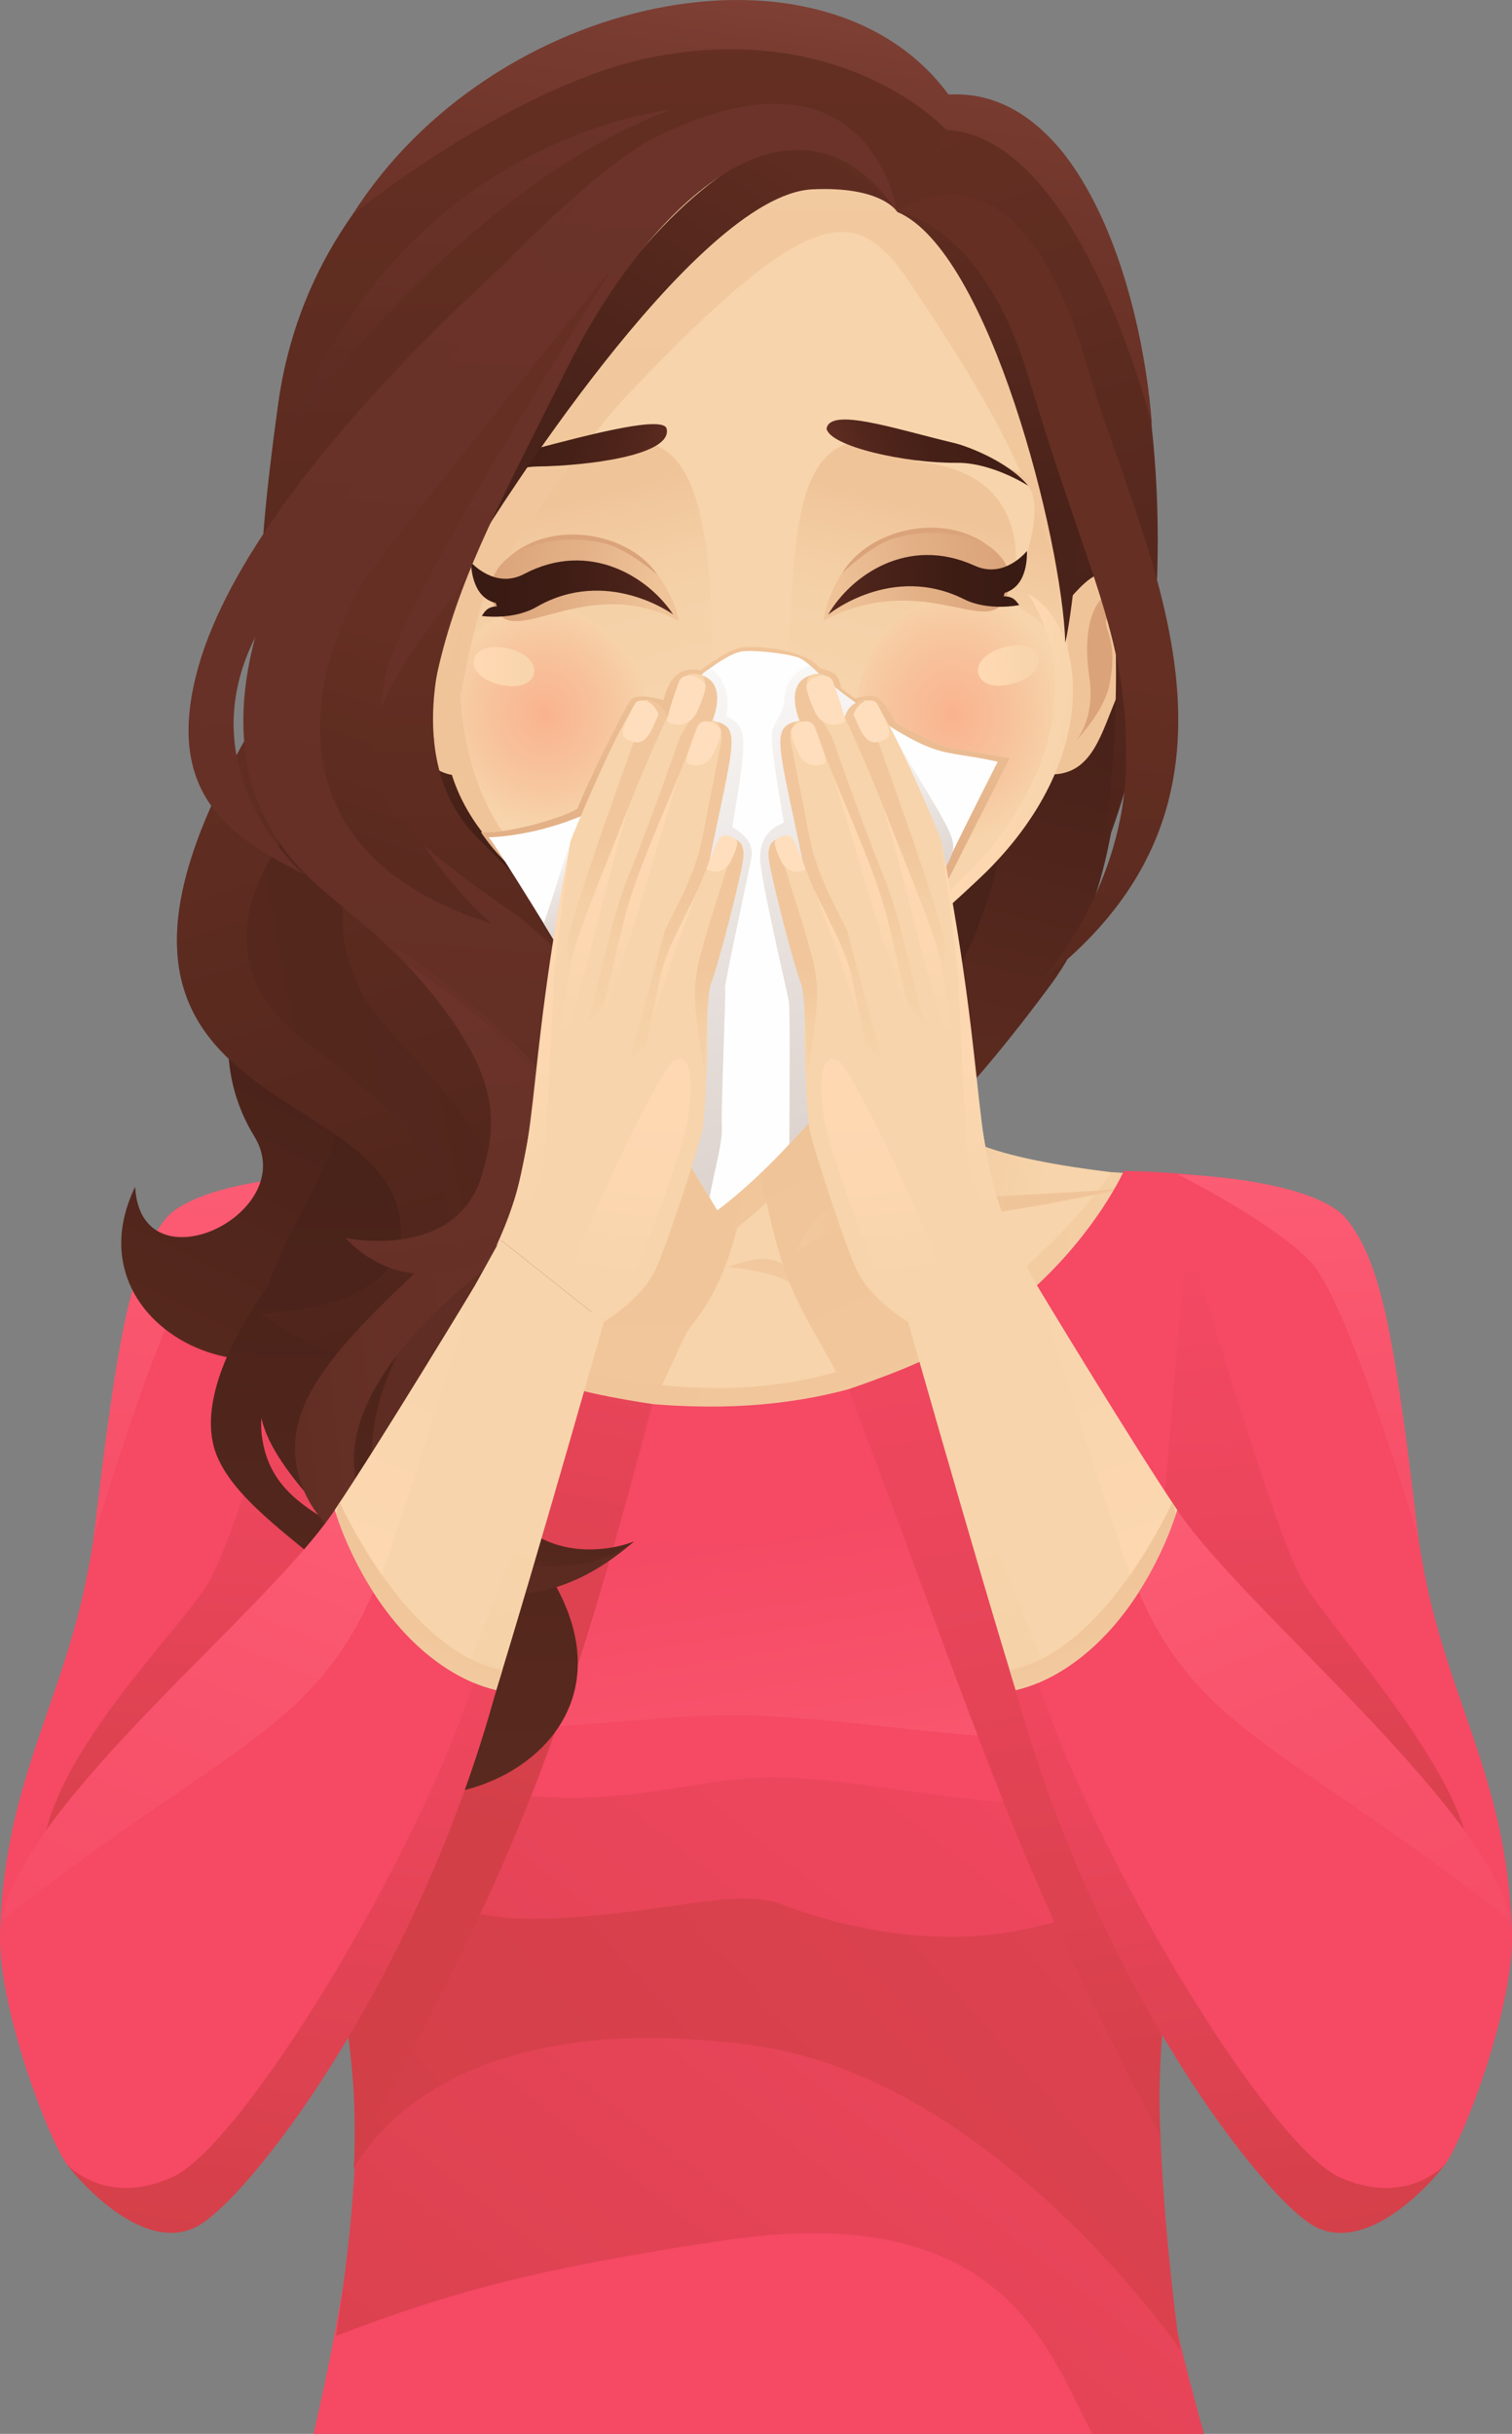 <?xml version="1.0" encoding="UTF-8"?><svg id="Stress_woman" xmlns="http://www.w3.org/2000/svg" xmlns:xlink="http://www.w3.org/1999/xlink" viewBox="0 0 475.68 765.62"><rect x="0" y="0" width="475.68" height="765.62" fill="#808080" stroke="none"/><defs><style>.cls-1{fill:url(#linear-gradient-75);}.cls-2{fill:url(#_Áåçûìÿííûé_ãðàäèåíò_17-2);}.cls-3{fill:url(#linear-gradient-2);}.cls-4{fill:url(#linear-gradient-51);}.cls-5{fill:#ff9aa2;}.cls-6{fill:url(#_Áåçûìÿííûé_ãðàäèåíò_36-4);}.cls-7{fill:#f0c499;}.cls-8{fill:url(#linear-gradient-17);}.cls-9{fill:url(#linear-gradient-80);}.cls-10{fill:#ffdebd;}.cls-11{fill:url(#linear-gradient-43);}.cls-12{fill:url(#_Áåçûìÿííûé_ãðàäèåíò_18);}.cls-13{fill:url(#linear-gradient-15);}.cls-14{fill:url(#linear-gradient-58);}.cls-15{fill:url(#_Áåçûìÿííûé_ãðàäèåíò_38-2);}.cls-16{fill:url(#linear-gradient-69);}.cls-17{fill:url(#linear-gradient-81);}.cls-18{fill:url(#linear-gradient-18);}.cls-19{fill:url(#linear-gradient-56);}.cls-20{fill:url(#linear-gradient-40);}.cls-21{fill:url(#linear-gradient-52);}.cls-22{fill:url(#linear-gradient-28);}.cls-23{fill:url(#linear-gradient-14);}.cls-24{fill:url(#linear-gradient-36);}.cls-25{fill:url(#linear-gradient-78);}.cls-26{fill:url(#linear-gradient-20);}.cls-27{fill:url(#linear-gradient-6);}.cls-28{fill:url(#linear-gradient-53);}.cls-29{fill:url(#_Áåçûìÿííûé_ãðàäèåíò_19);}.cls-30{fill:#961b27;}.cls-31{fill:url(#linear-gradient-60);}.cls-32{fill:url(#_Áåçûìÿííûé_ãðàäèåíò_18-2);}.cls-33{fill:url(#_Áåçûìÿííûé_ãðàäèåíò_18-4);}.cls-34{fill:url(#linear-gradient-35);}.cls-35{fill:url(#linear-gradient-48);}.cls-36{fill:url(#linear-gradient-32);}.cls-37{fill:#f54964;}.cls-38{fill:url(#linear-gradient-11);}.cls-39{fill:url(#linear-gradient-50);}.cls-40{fill:url(#linear-gradient-63);}.cls-41{fill:url(#linear-gradient-67);}.cls-42{fill:url(#linear-gradient-39);}.cls-43{fill:url(#linear-gradient-10);}.cls-44{fill:url(#linear-gradient-59);}.cls-45{fill:url(#radial-gradient);}.cls-46{fill:url(#linear-gradient-49);}.cls-47{fill:url(#linear-gradient-37);}.cls-48{fill:url(#linear-gradient-82);}.cls-49{fill:url(#linear-gradient-16);}.cls-50{fill:url(#_Áåçûìÿííûé_ãðàäèåíò_85);}.cls-51{fill:url(#linear-gradient-31);}.cls-52{fill:url(#linear-gradient-61);}.cls-53{fill:url(#linear-gradient-68);}.cls-54{fill:url(#linear-gradient-62);}.cls-55{fill:url(#linear-gradient-41);}.cls-56{fill:url(#linear-gradient-76);}.cls-57{fill:url(#linear-gradient-21);}.cls-58{fill:url(#linear-gradient-72);}.cls-59{fill:url(#_Áåçûìÿííûé_ãðàäèåíò_38);}.cls-60{fill:#dba379;}.cls-61{fill:url(#linear-gradient-25);}.cls-62{fill:url(#linear-gradient-5);}.cls-63{fill:url(#linear-gradient-64);}.cls-64{fill:#f86d78;}.cls-65{fill:url(#linear-gradient-83);}.cls-66{fill:url(#linear-gradient-54);}.cls-67{fill:url(#linear-gradient-45);}.cls-68{fill:url(#linear-gradient-55);}.cls-69{fill:url(#linear-gradient-34);}.cls-70{fill:url(#_Áåçûìÿííûé_ãðàäèåíò_36-3);}.cls-71{fill:url(#linear-gradient-65);}.cls-72{fill:url(#linear-gradient-70);}.cls-73{fill:url(#linear-gradient-79);}.cls-74{fill:url(#linear-gradient-7);}.cls-75{fill:url(#linear-gradient-66);}.cls-76{fill:url(#linear-gradient-24);}.cls-77{fill:url(#linear-gradient-73);}.cls-78{fill:url(#linear-gradient-9);}.cls-79{fill:url(#linear-gradient-22);}.cls-80{fill:url(#_Áåçûìÿííûé_ãðàäèåíò_36);}.cls-81{fill:url(#linear-gradient-74);}.cls-82{fill:url(#linear-gradient-42);}.cls-83{fill:url(#linear-gradient-3);}.cls-84{fill:url(#linear-gradient);}.cls-85{fill:url(#_Áåçûìÿííûé_ãðàäèåíò_36-2);}.cls-86{fill:url(#linear-gradient-27);}.cls-87{fill:url(#_Áåçûìÿííûé_ãðàäèåíò_18-3);}.cls-88{fill:url(#linear-gradient-33);}.cls-89{fill:url(#linear-gradient-38);}.cls-90{fill:url(#_Áåçûìÿííûé_ãðàäèåíò_101);}.cls-91{fill:url(#linear-gradient-29);}.cls-92{fill:url(#linear-gradient-30);}.cls-93{fill:url(#_Áåçûìÿííûé_ãðàäèåíò_17);}.cls-94{fill:url(#linear-gradient-23);}.cls-95{fill:url(#linear-gradient-19);}.cls-96{fill:url(#linear-gradient-71);}.cls-97{fill:url(#linear-gradient-4);}.cls-98{fill:url(#linear-gradient-77);}.cls-99{fill:url(#linear-gradient-8);}.cls-100{fill:url(#_Áåçûìÿííûé_ãðàäèåíò_87);}.cls-101{fill:url(#linear-gradient-44);}.cls-102{fill:#f7d4ab;}.cls-103{fill:url(#linear-gradient-57);}.cls-104{fill:url(#linear-gradient-47);}.cls-105{fill:url(#linear-gradient-46);}.cls-106{fill:#fefefe;}.cls-107{fill:url(#linear-gradient-12);}.cls-108{fill:url(#linear-gradient-13);}.cls-109{fill:url(#linear-gradient-26);}</style><linearGradient id="linear-gradient" x1="640.23" y1="-99.91" x2="700.95" y2="-296.88" gradientTransform="translate(-360.25 332.56) rotate(.68)" gradientUnits="userSpaceOnUse"><stop offset="0" stop-color="#492219"/><stop offset=".4" stop-color="#4c231a"/><stop offset=".73" stop-color="#56281d"/><stop offset="1" stop-color="#652f23"/></linearGradient><linearGradient id="linear-gradient-2" x1="694.01" y1="-159.21" x2="646.27" y2="51.78" gradientTransform="translate(-360.25 332.56) rotate(.68)" gradientUnits="userSpaceOnUse"><stop offset=".23" stop-color="#492219"/><stop offset="1" stop-color="#652f23"/></linearGradient><linearGradient id="linear-gradient-3" x1="562.04" y1="-318.87" x2="568.38" y2="-61.55" gradientTransform="translate(-360.25 332.56) rotate(.68)" gradientUnits="userSpaceOnUse"><stop offset="0" stop-color="#6b3329"/><stop offset=".3" stop-color="#663026"/><stop offset=".64" stop-color="#592a20"/><stop offset=".98" stop-color="#431f16"/><stop offset="1" stop-color="#421f16"/></linearGradient><linearGradient id="linear-gradient-4" x1="198.17" y1="342.25" x2="196.06" y2="534.14" gradientUnits="userSpaceOnUse"><stop offset="0" stop-color="#f0c499"/><stop offset=".52" stop-color="#f1c69b"/><stop offset=".85" stop-color="#f4cea4"/><stop offset="1" stop-color="#f7d4ab"/></linearGradient><linearGradient id="linear-gradient-5" x1="190.29" y1="315.57" x2="333.6" y2="356.17" xlink:href="#linear-gradient-4"/><linearGradient id="linear-gradient-6" x1="225.38" y1="542.38" x2="242.84" y2="378.93" gradientUnits="userSpaceOnUse"><stop offset="0" stop-color="#f7d4ab"/><stop offset=".52" stop-color="#f5d1a8"/><stop offset=".85" stop-color="#f2c99f"/><stop offset="1" stop-color="#f0c499"/></linearGradient><linearGradient id="_Áåçûìÿííûé_ãðàäèåíò_19" x1="122.85" y1="370.6" x2="242.82" y2="391.85" gradientUnits="userSpaceOnUse"><stop offset="0" stop-color="#f7d4ab"/><stop offset=".15" stop-color="#f4cea4"/><stop offset=".48" stop-color="#f1c69b"/><stop offset="1" stop-color="#f0c499"/></linearGradient><linearGradient id="linear-gradient-7" x1="102.32" y1="414.78" x2="396.66" y2="392.3" xlink:href="#linear-gradient-4"/><linearGradient id="linear-gradient-8" x1="248.27" y1="351.54" x2="310.37" y2="495.37" xlink:href="#linear-gradient-4"/><linearGradient id="linear-gradient-9" x1="333.75" y1="381.73" x2="196.51" y2="390.59" xlink:href="#linear-gradient-4"/><linearGradient id="linear-gradient-10" x1="72.32" y1="842.54" x2="374.29" y2="455.87" gradientUnits="userSpaceOnUse"><stop offset="0" stop-color="#d23f47"/><stop offset=".58" stop-color="#e9455a"/><stop offset="1" stop-color="#f54964"/></linearGradient><linearGradient id="linear-gradient-11" x1="257.66" y1="619.65" x2="235.46" y2="477.18" gradientUnits="userSpaceOnUse"><stop offset="0" stop-color="#ff657b"/><stop offset=".54" stop-color="#f8536c"/><stop offset="1" stop-color="#f54964"/></linearGradient><linearGradient id="_Áåçûìÿííûé_ãðàäèåíò_101" x1="99.98" y1="526.41" x2="93.76" y2="483.92" gradientUnits="userSpaceOnUse"><stop offset="0" stop-color="#f54964"/><stop offset=".42" stop-color="#e9455a"/><stop offset="1" stop-color="#d23f47"/></linearGradient><linearGradient id="linear-gradient-12" x1="111.03" y1="712.07" x2="803.15" y2="97.37" xlink:href="#linear-gradient-10"/><linearGradient id="_Áåçûìÿííûé_ãðàäèåíò_38" x1="19.57" y1="214.4" x2="288.32" y2="315.02" gradientUnits="userSpaceOnUse"><stop offset="0" stop-color="#dba379"/><stop offset=".49" stop-color="#e3b086"/><stop offset="1" stop-color="#f0c499"/></linearGradient><linearGradient id="linear-gradient-13" x1="148.47" y1="574.1" x2="200.79" y2="317.72" xlink:href="#linear-gradient-10"/><linearGradient id="linear-gradient-14" x1="9317.21" y1="615.9" x2="9299.74" y2="393.53" gradientTransform="translate(9374.21) rotate(-180) scale(1 -1)" xlink:href="#linear-gradient-10"/><linearGradient id="_Áåçûìÿííûé_ãðàäèåíò_18" x1="9313.7" y1="553.13" x2="9300.2" y2="303.75" gradientTransform="translate(9374.21) rotate(-180) scale(1 -1)" gradientUnits="userSpaceOnUse"><stop offset="0" stop-color="#f54964"/><stop offset=".46" stop-color="#f8536c"/><stop offset="1" stop-color="#ff657b"/></linearGradient><linearGradient id="linear-gradient-15" x1="-887.64" y1="640.43" x2="-885.14" y2="727.84" gradientTransform="translate(-549.16 -162.61) rotate(179.87) scale(1 -1)" gradientUnits="userSpaceOnUse"><stop offset="0" stop-color="#dba379"/><stop offset=".49" stop-color="#e3b086"/><stop offset="1" stop-color="#f0c499"/></linearGradient><linearGradient id="linear-gradient-16" x1="-2058.39" y1="640.41" x2="-2055.9" y2="727.82" gradientTransform="translate(2194.08 -168.62) rotate(-.13)" xlink:href="#linear-gradient-15"/><linearGradient id="linear-gradient-17" x1="-353.78" y1="962.2" x2="-352.28" y2="962.2" gradientTransform="translate(46067.77 -29230.61) rotate(-106.92) scale(48.28 -54.52) skewX(2.77)" xlink:href="#linear-gradient-6"/><linearGradient id="_Áåçûìÿííûé_ãðàäèåíò_87" x1="-350.23" y1="987.26" x2="-348.88" y2="987.26" gradientTransform="translate(-46283.8 -30740.47) rotate(-73.01) scale(52.02 54.27) skewX(2.46)" gradientUnits="userSpaceOnUse"><stop offset="0" stop-color="#f7d4ab"/><stop offset=".52" stop-color="#f5d1a8"/><stop offset=".85" stop-color="#f2c99f"/><stop offset="1" stop-color="#f0c499"/></linearGradient><radialGradient id="_Áåçûìÿííûé_ãðàäèåíò_85" cx="-387.08" cy="988.55" fx="-387.08" fy="988.55" r="1.65" gradientTransform="translate(-3524.12 25462.9) rotate(167.76) scale(21.19 24.13) skewX(-2.42)" gradientUnits="userSpaceOnUse"><stop offset="0" stop-color="#f9b38e"/><stop offset=".61" stop-color="#f7c59e"/><stop offset="1" stop-color="#f7d4ab"/></radialGradient><radialGradient id="radial-gradient" cx="-346.51" cy="999.67" fx="-346.51" fy="999.67" r="1.66" gradientTransform="translate(1995.98 23018.9) rotate(16.04) scale(20.22 -21.41) skewX(-2.96)" gradientUnits="userSpaceOnUse"><stop offset="0" stop-color="#f9b38e"/><stop offset=".61" stop-color="#f7c59e"/><stop offset="1" stop-color="#f7d4ab"/></radialGradient><linearGradient id="linear-gradient-18" x1="-303.34" y1="1001.65" x2="-301.85" y2="1001.65" gradientTransform="translate(5471.38 12776.69) rotate(-5.49) scale(12.98 -12.98)" gradientUnits="userSpaceOnUse"><stop offset="0" stop-color="#ffd9b3"/><stop offset="1" stop-color="#f7d4ab"/></linearGradient><linearGradient id="linear-gradient-19" x1="-309.57" y1="1008.19" x2="-308.08" y2="1008.19" gradientTransform="translate(3974.44 13147.03) rotate(.6) scale(12.79 -12.79)" xlink:href="#linear-gradient-18"/><linearGradient id="linear-gradient-20" x1="870.07" y1="-627.78" x2="854.54" y2="-332.11" gradientTransform="translate(-604 592.75) rotate(-2.36)" gradientUnits="userSpaceOnUse"><stop offset="0" stop-color="#f7d4ab"/><stop offset=".48" stop-color="#f2c99f"/><stop offset="1" stop-color="#f0c499"/></linearGradient><linearGradient id="linear-gradient-21" x1="-377.67" y1="1028.72" x2="-376.08" y2="1028.72" gradientTransform="translate(-9965.39 5203.76) rotate(84.39) scale(10.34 -10.34)" gradientUnits="userSpaceOnUse"><stop offset="0" stop-color="#ffd9b3"/><stop offset=".68" stop-color="#fcd7b0"/><stop offset="1" stop-color="#f7d4ab"/></linearGradient><linearGradient id="linear-gradient-22" x1="862.7" y1="-431.75" x2="909.09" y2="-431.75" gradientTransform="translate(-642.41 505.05) rotate(10.88)" xlink:href="#linear-gradient-21"/><linearGradient id="linear-gradient-23" x1="148.56" y1="350.99" x2="148.41" y2="335.13" gradientTransform="translate(90.94 -105.73) rotate(.51)" xlink:href="#linear-gradient-6"/><linearGradient id="linear-gradient-24" x1="72.51" y1="194.76" x2="61.36" y2="165.99" gradientTransform="translate(238.43 22.34) rotate(20.82)" xlink:href="#linear-gradient-18"/><linearGradient id="linear-gradient-25" x1="169.24" y1="332.31" x2="155.96" y2="338.88" gradientTransform="translate(90.94 -105.73) rotate(.51)" xlink:href="#linear-gradient-15"/><linearGradient id="linear-gradient-26" x1="128.18" y1="333.02" x2="142.37" y2="338.8" gradientTransform="translate(90.94 -105.73) rotate(.51)" xlink:href="#linear-gradient-15"/><linearGradient id="linear-gradient-27" x1="-329.73" y1="956" x2="-328.34" y2="956" gradientTransform="translate(23780.65 26923.63) rotate(-22.27) scale(35.24 -35.24)" gradientUnits="userSpaceOnUse"><stop offset="0" stop-color="#673024"/><stop offset=".34" stop-color="#52261c"/><stop offset=".68" stop-color="#462017"/><stop offset="1" stop-color="#421f16"/></linearGradient><linearGradient id="linear-gradient-28" x1="-361.98" y1="968.75" x2="-360.52" y2="968.75" gradientTransform="translate(-23863.24 27513.74) rotate(-159.14) scale(35.24)" xlink:href="#linear-gradient-27"/><linearGradient id="linear-gradient-29" x1="854.26" y1="-201.62" x2="854.67" y2="-286.8" gradientTransform="translate(-604 592.75) rotate(-2.36)" xlink:href="#linear-gradient-15"/><linearGradient id="linear-gradient-30" x1="-423.48" y1="996.6" x2="-421.98" y2="996.6" gradientTransform="translate(21776.59 -34628.12) rotate(8.83) scale(37.84)" xlink:href="#linear-gradient-15"/><linearGradient id="linear-gradient-31" x1="-389.68" y1="993.23" x2="-388.18" y2="993.23" gradientTransform="translate(-22009.86 -33464.09) rotate(167.85) scale(37.84 -37.84)" xlink:href="#linear-gradient-15"/><linearGradient id="linear-gradient-32" x1="-336.72" y1="967.13" x2="-335.25" y2="967.13" gradientTransform="translate(16978.73 41427.21) rotate(-2.87) scale(43.46 -43.46)" gradientUnits="userSpaceOnUse"><stop offset="0" stop-color="#5a2a1f"/><stop offset=".29" stop-color="#492219"/><stop offset=".66" stop-color="#3d1c14"/><stop offset="1" stop-color="#391b13"/></linearGradient><linearGradient id="linear-gradient-33" x1="-242.72" y1="965.19" x2="-241.26" y2="965.19" gradientTransform="translate(-10003.33 42210.68) rotate(179.55) scale(43.46)" xlink:href="#linear-gradient-32"/><linearGradient id="linear-gradient-34" x1="191.11" y1="427.72" x2="216.43" y2="427.72" gradientTransform="translate(75.23 -167.57) rotate(.96)" xlink:href="#linear-gradient-15"/><linearGradient id="linear-gradient-35" x1="124.54" y1="427.08" x2="145.42" y2="427.08" gradientTransform="translate(75.23 -167.57) rotate(.96)" xlink:href="#linear-gradient-15"/><linearGradient id="linear-gradient-36" x1="144.93" y1="433.81" x2="195.63" y2="433.81" gradientTransform="translate(75.23 -167.57) rotate(.96)" xlink:href="#linear-gradient-15"/><linearGradient id="linear-gradient-37" x1="140.36" y1="430.12" x2="195.43" y2="429.31" gradientTransform="translate(75.23 -167.57) rotate(.96)" gradientUnits="userSpaceOnUse"><stop offset="0" stop-color="#f96e7e"/><stop offset=".03" stop-color="#f9707f"/><stop offset=".25" stop-color="#fd7985"/><stop offset=".53" stop-color="#ff7d88"/><stop offset=".76" stop-color="#fd7985"/><stop offset="1" stop-color="#f86d7d"/><stop offset="1" stop-color="#f86d7d"/></linearGradient><linearGradient id="linear-gradient-38" x1="146.89" y1="419.19" x2="191.98" y2="418.81" xlink:href="#linear-gradient-37"/><linearGradient id="linear-gradient-39" x1="773.65" y1="50.25" x2="659.69" y2="-312.02" xlink:href="#linear-gradient-2"/><linearGradient id="linear-gradient-40" x1="558.05" y1="252.17" x2="547.54" y2="-330.22" xlink:href="#linear-gradient-2"/><linearGradient id="linear-gradient-41" x1="498.39" y1="-71.33" x2="367.02" y2="199.9" xlink:href="#linear-gradient-2"/><linearGradient id="linear-gradient-42" x1="461.52" y1="-56.81" x2="467.6" y2="349.45" xlink:href="#linear-gradient-2"/><linearGradient id="linear-gradient-43" x1="534.5" y1="-163.56" x2="626.89" y2="-314.73" xlink:href="#linear-gradient-2"/><linearGradient id="linear-gradient-44" x1="485.03" y1="-62.74" x2="491.42" y2="364.47" xlink:href="#linear-gradient-2"/><linearGradient id="linear-gradient-45" x1="547.52" y1="214.55" x2="436.3" y2="-138.98" xlink:href="#linear-gradient-2"/><linearGradient id="linear-gradient-46" x1="899.14" y1="-86.45" x2="88.38" y2="77.35" xlink:href="#linear-gradient-2"/><linearGradient id="linear-gradient-47" x1="543.8" y1="-291.39" x2="493.51" y2="476.51" xlink:href="#linear-gradient-3"/><linearGradient id="linear-gradient-48" x1="486.86" y1="-302.23" x2="435.78" y2="477.83" xlink:href="#linear-gradient-3"/><linearGradient id="linear-gradient-49" x1="431.78" y1="89.17" x2="501.95" y2="-132" xlink:href="#linear-gradient-2"/><linearGradient id="linear-gradient-50" x1="535.86" y1="89.51" x2="528.75" y2="198.07" xlink:href="#linear-gradient-2"/><linearGradient id="linear-gradient-51" x1="574.56" y1="48.12" x2="264.02" y2="87.31" xlink:href="#linear-gradient-3"/><linearGradient id="linear-gradient-52" x1="494.08" y1="-20.62" x2="541.22" y2="270.2" xlink:href="#linear-gradient-3"/><linearGradient id="linear-gradient-53" x1="684.55" y1="-133.39" x2="657.38" y2="-305.97" xlink:href="#linear-gradient-2"/><linearGradient id="linear-gradient-54" x1="647.59" y1="159.44" x2="678.24" y2="-131.2" xlink:href="#linear-gradient-2"/><linearGradient id="linear-gradient-55" x1="524.11" y1="195.79" x2="517.8" y2="-153.98" xlink:href="#linear-gradient-2"/><linearGradient id="linear-gradient-56" x1="512.15" y1="-303.96" x2="500.62" y2="-127.95" xlink:href="#linear-gradient-3"/><linearGradient id="linear-gradient-57" x1="588.42" y1="-196.79" x2="608.91" y2="-348.82" gradientTransform="translate(-360.25 332.56) rotate(.68)" gradientUnits="userSpaceOnUse"><stop offset="0" stop-color="#673024"/><stop offset=".38" stop-color="#6b3227"/><stop offset=".8" stop-color="#783b30"/><stop offset="1" stop-color="#824137"/></linearGradient><linearGradient id="_Áåçûìÿííûé_ãðàäèåíò_17" x1="9265.16" y1="657.94" x2="9208.79" y2="480.89" gradientTransform="translate(9374.21) rotate(-180) scale(1 -1)" gradientUnits="userSpaceOnUse"><stop offset="0" stop-color="#f1c69c"/><stop offset=".43" stop-color="#f4cea4"/><stop offset="1" stop-color="#f7d4ab"/></linearGradient><linearGradient id="linear-gradient-58" x1="9342.09" y1="684.73" x2="9225.41" y2="396.01" gradientTransform="translate(9374.21) rotate(-180) scale(1 -1)" xlink:href="#linear-gradient-21"/><linearGradient id="linear-gradient-59" x1="9235.78" y1="485.98" x2="9256.53" y2="534.06" gradientTransform="translate(9374.21) rotate(-180) scale(1 -1)" xlink:href="#linear-gradient-4"/><linearGradient id="linear-gradient-60" x1="9303.2" y1="716.89" x2="9263.44" y2="467.41" gradientTransform="translate(9374.21) rotate(-180) scale(1 -1)" xlink:href="#linear-gradient-10"/><linearGradient id="_Áåçûìÿííûé_ãðàäèåíò_18-2" x1="9365.81" y1="676.45" x2="9248.67" y2="386.57" xlink:href="#_Áåçûìÿííûé_ãðàäèåíò_18"/><linearGradient id="linear-gradient-61" x1="418.65" y1="615.92" x2="401.18" y2="393.55" xlink:href="#linear-gradient-10"/><linearGradient id="_Áåçûìÿííûé_ãðàäèåíò_18-3" x1="415.17" y1="553.14" x2="401.67" y2="303.77" gradientTransform="matrix(1, 0, 0, 1, 0, 0)" xlink:href="#_Áåçûìÿííûé_ãðàäèåíò_18"/><linearGradient id="linear-gradient-62" x1="343.26" y1="691.37" x2="288.69" y2="348.89" xlink:href="#linear-gradient-10"/><linearGradient id="_Áåçûìÿííûé_ãðàäèåíò_38-2" x1="230.69" y1="320.8" x2="236.64" y2="208.43" xlink:href="#_Áåçûìÿííûé_ãðàäèåíò_38"/><linearGradient id="_Áåçûìÿííûé_ãðàäèåíò_36" x1="298.76" y1="276.09" x2="284.97" y2="226.74" gradientUnits="userSpaceOnUse"><stop offset="0" stop-color="#ddd3ce"/><stop offset=".38" stop-color="#e7e0dc"/><stop offset="1" stop-color="#fefefe"/></linearGradient><linearGradient id="_Áåçûìÿííûé_ãðàäèåíò_36-2" x1="180.84" y1="298.32" x2="170.97" y2="262.98" xlink:href="#_Áåçûìÿííûé_ãðàäèåíò_36"/><linearGradient id="_Áåçûìÿííûé_ãðàäèåíò_36-3" x1="278.75" y1="355.03" x2="232.97" y2="191.16" xlink:href="#_Áåçûìÿííûé_ãðàäèåíò_36"/><linearGradient id="linear-gradient-63" x1="255.46" y1="338.3" x2="261.37" y2="282.89" gradientUnits="userSpaceOnUse"><stop offset="0" stop-color="#f7d4ab"/><stop offset=".57" stop-color="#f4cea4"/><stop offset="1" stop-color="#f1c69c"/></linearGradient><linearGradient id="linear-gradient-64" x1="264.26" y1="327.39" x2="270.34" y2="270.41" xlink:href="#linear-gradient-63"/><linearGradient id="linear-gradient-65" x1="276.83" y1="306.11" x2="281.39" y2="263.42" xlink:href="#linear-gradient-63"/><linearGradient id="linear-gradient-66" x1="296.45" y1="217.69" x2="312.67" y2="386.76" gradientTransform="matrix(1, 0, 0, 1, 0, 0)" xlink:href="#linear-gradient-21"/><linearGradient id="linear-gradient-67" x1="243.92" y1="343.5" x2="248.15" y2="303.8" xlink:href="#linear-gradient-63"/><linearGradient id="linear-gradient-68" x1="271.14" y1="304.83" x2="280.65" y2="404.02" gradientTransform="matrix(1, 0, 0, 1, 0, 0)" xlink:href="#linear-gradient-21"/><linearGradient id="linear-gradient-69" x1="282.58" y1="224.65" x2="292.71" y2="330.21" gradientTransform="matrix(1, 0, 0, 1, 0, 0)" xlink:href="#linear-gradient-21"/><linearGradient id="linear-gradient-70" x1="268.01" y1="212.11" x2="278.67" y2="323.13" gradientTransform="matrix(1, 0, 0, 1, 0, 0)" xlink:href="#linear-gradient-21"/><linearGradient id="linear-gradient-71" x1="260.07" y1="261.14" x2="266.32" y2="326.27" gradientTransform="matrix(1, 0, 0, 1, 0, 0)" xlink:href="#linear-gradient-21"/><linearGradient id="_Áåçûìÿííûé_ãðàäèåíò_17-2" x1="366.63" y1="657.95" x2="310.26" y2="480.91" gradientTransform="matrix(1, 0, 0, 1, 0, 0)" xlink:href="#_Áåçûìÿííûé_ãðàäèåíò_17"/><linearGradient id="linear-gradient-72" x1="443.56" y1="684.75" x2="326.88" y2="396.02" gradientTransform="matrix(1, 0, 0, 1, 0, 0)" xlink:href="#linear-gradient-21"/><linearGradient id="linear-gradient-73" x1="337.25" y1="486" x2="358" y2="534.08" xlink:href="#linear-gradient-4"/><linearGradient id="_Áåçûìÿííûé_ãðàäèåíò_36-4" x1="245.69" y1="374.52" x2="194.47" y2="191.16" xlink:href="#_Áåçûìÿííûé_ãðàäèåíò_36"/><linearGradient id="linear-gradient-74" x1="404.67" y1="716.91" x2="364.92" y2="467.43" xlink:href="#linear-gradient-10"/><linearGradient id="_Áåçûìÿííûé_ãðàäèåíò_18-4" x1="467.24" y1="676.48" x2="350.1" y2="386.61" gradientTransform="matrix(1, 0, 0, 1, 0, 0)" xlink:href="#_Áåçûìÿííûé_ãðàäèåíò_18"/><linearGradient id="linear-gradient-75" x1="9154.01" y1="338.28" x2="9159.91" y2="282.92" gradientTransform="translate(9374.21) rotate(-180) scale(1 -1)" xlink:href="#linear-gradient-63"/><linearGradient id="linear-gradient-76" x1="9162.79" y1="327.37" x2="9168.87" y2="270.39" gradientTransform="translate(9374.21) rotate(-180) scale(1 -1)" xlink:href="#linear-gradient-63"/><linearGradient id="linear-gradient-77" x1="9175.36" y1="306.1" x2="9179.92" y2="263.4" gradientTransform="translate(9374.21) rotate(-180) scale(1 -1)" xlink:href="#linear-gradient-63"/><linearGradient id="linear-gradient-78" x1="9194.98" y1="217.67" x2="9211.2" y2="386.74" gradientTransform="translate(9374.21) rotate(-180) scale(1 -1)" xlink:href="#linear-gradient-21"/><linearGradient id="linear-gradient-79" x1="9142.45" y1="343.48" x2="9146.68" y2="303.78" gradientTransform="translate(9374.21) rotate(-180) scale(1 -1)" xlink:href="#linear-gradient-63"/><linearGradient id="linear-gradient-80" x1="9169.67" y1="304.81" x2="9179.18" y2="404" gradientTransform="translate(9374.21) rotate(-180) scale(1 -1)" xlink:href="#linear-gradient-21"/><linearGradient id="linear-gradient-81" x1="9181.11" y1="224.63" x2="9191.24" y2="330.19" gradientTransform="translate(9374.21) rotate(-180) scale(1 -1)" xlink:href="#linear-gradient-21"/><linearGradient id="linear-gradient-82" x1="9166.54" y1="212.09" x2="9177.2" y2="323.12" gradientTransform="translate(9374.21) rotate(-180) scale(1 -1)" xlink:href="#linear-gradient-21"/><linearGradient id="linear-gradient-83" x1="9158.6" y1="261.12" x2="9164.85" y2="326.25" gradientTransform="translate(9374.21) rotate(-180) scale(1 -1)" xlink:href="#linear-gradient-21"/></defs><g><path class="cls-84" d="m293.72,33.41s8.12-15.88,39.71,30.31c39.83,58.24,11.1,110.63,9.5,134.69-4.18,62.43,9.76,81.41-11.62,108.5-13.12,16.63-44,42.07-44.07,48.46-.07,6.39-32.22-4.12-34.74-11.42-70.19-203.24,41.22-310.53,41.22-310.53Z"/><path class="cls-3" d="m348.74,173.62s16.91,88.78-18.15,136.12c-35.05,47.34-48.73,53.03-48.73,53.03l-17.95-20.83c48.33-19.38,62.1-100.93,53.03-143.52l31.8-24.81Z"/><path class="cls-83" d="m308.17,217.87c-14.8-67.67-46.82-121.37-51.05-187.68-1.97-.18-3.08-.24-3.08-.24C71.37,1.66,93.09,330.33,134.33,366.32c10.45,2.52,87.74,44.83,111.44,51.04-26.51-95.7,82.72-106.58,62.4-199.49Z"/></g><path class="cls-102" d="m420.66,406.24c-12.63-28.9-42.43-31.82-46.88-32.26-15.57-1.5-77.83.6-84.33-20.2-8.08-25.86-7.98-87.33-7.98-87.33l-96.33-3.61c10.93,18.22,11.93,85.63-6.08,100.3-13.85,11.28-46.13,8.36-68.58,10.84-12.28,1.35-41.72,77.14-28.23,96.81l298.21,9c25.56-29.18,53.51-43.06,40.19-73.55Z"/><path class="cls-97" d="m158.79,431.23l44.18,16.14s11.77-25.84,12.94-27.97c2.89-5.27,20.47-19.08,20.65-77.62l-42.45,7.21-35.32,82.24Z"/><path class="cls-62" d="m296.56,351.74c-4.46-8.04-14.53-16.67-12.18-85.85-1.32,1.62-101.15,4.1-101.15,4.1,0,0,11.35,60.36,0,79.54-14.12,23.87-60.85,23.14-60.85,23.14,50.67,1.74,59.63,19.57,76.57-15.32,11.22,16.84,25.24,34.68,25.24,34.68,12.26-7.3,59.14-53.73,59.14-53.73,2.42,10.91,1.74,35.35,10.43,41.37,7.05,4.89,76.96-8.79,76.96-8.79-51.6-4.4-69.77-11.24-74.16-19.14Z"/><path class="cls-27" d="m251.56,407.3c-3.02-17.4-19.22-9.76-22.56-8.7,0,0,21.32,1.54,22.56,8.7Z"/><path class="cls-29" d="m225.83,394.13s-4.81-9.91-13.37-12.78c-8.56-2.87-73.92-6.92-85.69-5.77,0,0,82.48,8.27,99.05,18.56Z"/><path class="cls-74" d="m97.02,373.22l7.62-.76s24.14,63.21,120.67,64.15c79.77.78,124.29-67.89,124.29-67.89l12.29.77s-37.86,76-138.55,77.84c-100.69,1.83-126.33-74.12-126.33-74.12Z"/><path class="cls-99" d="m230.37,328.96c18.24,84.01,12.9,66.17,38.11,112.29l33.5-14.34-45.49-108.08-26.13,10.13Z"/><path class="cls-78" d="m250.4,394.24s4.99-12.92,11.94-14.64c6.95-1.73,83.86-4.31,92.87-6.06-84.43,18.45-85.15,5.39-104.81,20.71Z"/><path class="cls-37" d="m374,596.07c10.26-28.28,14.59-123.31,14.59-123.31,0,0,61.75-41.14,36.64-84.6-11.54-19.97-71.68-19.79-71.68-19.79,0,0-33.12,74.88-131.3,74.09-109.1-.87-103.57-74.09-103.57-74.09-25.78,3.75-35.72,106.01-35.72,106.01-9.85,160.78,58.81,103.48,15.68,291.25h276.95c-11.39-44.78-18.22-123.72-1.59-169.55Z"/><path class="cls-43" d="m371.74,592.48c3.64-18.92,19.08-76.82,16.1-81.09-12.1,86.99-94.68,45.94-148.4,47.78-28,.96-62.66,16.49-114.81-4.75-16.16-6.58-31.32-1.68-39.01-44.42-8.2,105.06,43.84,73.45,20.08,224.79,35.48-13.63,63.91-21.46,123.29-30.2,89.06-13.1,101.71,37.96,114.73,61.04h35.06c-30.73-110.31-16.63-123.28-7.05-173.14Z"/><path class="cls-38" d="m325.54,464.73c38.07,3.77,50.97,36.83,38.87,65.73-12.75,30.44-84.87,8.45-136.05,9.13-41.48.55-85.45,12.14-103.97-7.56-18.53-19.69-20.28-44.69,10.22-55.74,23.18-8.4,49.99,9.65,95.85,9.82,35.83.14,57.83-25.07,95.08-21.38Z"/><path class="cls-90" d="m78.67,476.29c16.65-8.29,27.54-14.28,27.54-14.28-32.54,15.47-31.4,10.94-27.54,14.28Z"/><path class="cls-107" d="m388.61,474.2c-9.87,121.48-33.67,124.98-64.09,132.23-30.42,7.24-62.24-.98-78.21-7.24-14.99-5.87-38.51,3.26-74.82,4.36-47.8,1.45-65.14-28.42-65.14-28.42,0,0-21.07-11.75-23.54-95.93-3.13,64.44-4.48,95.9,20.81,133.99,7.39,11.13,8.68,53.97,7.68,69.03,10.26-18.76,44.63-50.17,126.25-38.69,75.41,10.61,133.64,95.46,133.64,95.46,0,0-14.54-101.63.08-126.98,4.23-7.34,16.49-39.35,20.23-74.2.89-6.1-2.87-63.61-2.87-63.61Z"/><path class="cls-59" d="m187.71,322.62s-6.2-64.22-7.96-73.64l102.55,14.36.16,32.87s-33.04,73.34-94.75,26.42Z"/><path class="cls-108" d="m205.25,441.67s-25.13-3.64-30.46-7.17l-67.1,193.58s5.27,29.26,3.78,50.16c51.46-92.05,66.9-134.61,93.78-236.58Z"/><g><path class="cls-37" d="m110.67,369.1s-37.74.75-54.76,10.98c-17.03,10.23-20.07,69.49-27.98,112.7C20.03,536,.61,561.13,0,610.6l105.16-63.23c-1.56-150.78-5.84-115.87,5.5-178.27Z"/><path class="cls-23" d="m102.23,388.14s-27,93.6-36.53,109.58c-9.53,15.99-53.58,57.83-52.59,89.79l99.02-83.64-9.9-115.73Z"/><path class="cls-12" d="m105.31,369.33s-43.28,1.18-53.57,14.54c-10.29,13.36-14.52,33.46-22.36,100.56,0,0,21.8-74.91,34.14-87.68,12.35-12.76,41.79-27.42,41.79-27.42Z"/></g><g><g><path class="cls-7" d="m335.8,189.29c-3.99,30.85-5.09,54.33-5.09,54.33,13.19-.03,15.76-13.26,20.88-24.92,7.84-17.83,12.45-36.95-5.49-37.93-3.5-.19-10.3,8.53-10.3,8.53Z"/><path class="cls-13" d="m338.29,233.23s6.44-6.85,4.41-20.28c-4.79-31.7,16.7-33.92,11.87-12.27,0,0-2.99-10.2-5.71-7.14-3.33,3.76,3.6,5.81.1,22.19-1.82,8.51-10.67,17.5-10.67,17.5Z"/></g><g><path class="cls-7" d="m139.92,189.72c4.12,30.84,5.33,54.3,5.33,54.3-13.19.03-15.81-13.19-20.99-24.83-7.92-17.8-12.61-36.89,5.32-37.95,3.5-.21,10.34,8.48,10.34,8.48Z"/><path class="cls-49" d="m137.62,233.67s-6.47-6.82-4.5-20.26c4.65-31.73-16.85-33.85-11.92-12.21,0,0,2.95-10.21,5.68-7.17,3.35,3.74-3.57,5.82,0,22.19,1.86,8.5,10.74,17.46,10.74,17.46Z"/></g><path class="cls-102" d="m254.14,44.88c-97.31-18.66-143.77,148.13-98.46,217.72,7.7,11.83,13.72,14.66,53.37,47.21,25.64,21.03,54.36,8.54,77.61-15.11,28.26-28.75,54.1-39.31,48.94-120.01-4.05-63.4-42.73-128.13-81.47-129.8Z"/><path class="cls-8" d="m224.59,210.1c-1.86-24.41.94-77.67-29.79-70.44-13.89,3.26-41.47,5.21-48.81,10.72-17.08,12.85-4.5,50.86-4.5,50.86,0,0,26.8,31.16,83.09,8.86Z"/><path class="cls-100" d="m247.7,206.77c2.5-30.64.67-70.31,26.32-67.74,48.75,4.88,54.32,13.69,57.3,18.17,7.71,11.62,3.7,45.92,3.7,45.92,0,0-31.51,26.6-87.32,3.65Z"/><path class="cls-50" d="m270.2,227.11c3.28,18.35,14.05,34.15,28.72,40.68,19.19,8.54,33.36-18.61,36.89-52.31,1.95-18.53-22.4-32.45-37.91-29.08-15.51,3.36-30.96,22.36-27.69,40.71Z"/><path class="cls-45" d="m203.13,226.92c-3.68,15.65-14.19,43.56-28.64,41.06-18.66-3.21-32.63-14.57-33.09-52.84-.2-16.21,22.24-27.71,36.4-23.64,14.16,4.07,29.04,19.75,25.34,35.43Z"/><path class="cls-18" d="m315.98,203.57c-12.64,3.42-10.11,14.92,2.53,11.51,12.64-3.42,10.11-14.91-2.53-11.51Z"/><path class="cls-95" d="m159.6,203.92c-12.64-2.77-14.71,8.69-2.08,11.51,12.7,2.77,14.67-8.72,2.08-11.51Z"/><path class="cls-26" d="m336.03,205.1c4.99-62.85-26.16-148.3-72.65-158.72-97.72-21.9-144.09,112.52-121.12,187.08,0,0,5.04-31.64,10.83-48.47,0,0,26.61-42.09,44.53-60.97,59.82-63.05,72.69-59.11,89.41-33.92,21.44,32.3,45.65,69,49.01,114.99Z"/><path class="cls-57" d="m239.22,283.2c-21.15.21-21.43,12.44-.45,12.24,21.04-.21,21.48-12.46.45-12.24Z"/><path class="cls-79" d="m323.46,186.84c21.08,33.66-1.32,70.43-18.6,87.34-19.08,18.66-27.43,28.61-30.5,31.75,4.88-3.03,30.91-26.68,35.89-31.63,37.95-37.67,30.35-78.68,13.21-87.46Z"/><path class="cls-7" d="m146.36,193.57s-11.55,53.35,25.82,83.54c20.57,16.62,26.64,23.3,31.86,28.62-40.76-31.46-80.65-49.78-57.68-112.16Z"/><g><path class="cls-94" d="m216.44,230.95s16.68,11.34,20.42,10.88c3.75-.46,19.4-10.51,19.4-10.51l-39.83-.37Z"/><g><path class="cls-76" d="m223.73,220.17c1.83,6.87,6.3,8.2,12.9,8.24,6.95.04,12.39-1.45,13.52-8.83,1.05-6.83-28.47-7.15-26.42.58Z"/><path class="cls-61" d="m243.5,232.99s11.1-8.15,13.19-5.99c6.22,6.46-13.19,5.99-13.19,5.99Z"/><path class="cls-109" d="m230.47,232.85s-11.62-7.28-13.92-5.35c-6.54,5.46,13.92,5.35,13.92,5.35Z"/><path class="cls-7" d="m216.44,230.95s-1.1-2.84,3.31-2.51c3.19.23,5.68,7.04,17.04,6.82,12.13-.24,13.84-6.32,16.96-6.46,2.84-.12,2.51,2.52,2.51,2.52,0,0,5.78-2.92,3.63-5.6-3.91-4.87-5.2,5.05-23.31,4.64-19.66-.46-21.82-10.09-24.55-3.95-1.12,2.52.97,3.29,4.41,4.54Z"/></g></g><path class="cls-102" d="m287.93,145.17s15.88-6.27,33.64,5.78c10.34,7.01-3.16,35.26-3.16,35.26,0,0,10.55-37.57-30.48-41.04Z"/><g><path class="cls-86" d="m260.03,134.84c1.14,5.59,24.67,10.91,41.06,10.75,11.04-.11,22.4,7.22,22.4,7.22-6.58-7.96-20.06-12.74-23.27-13.44-19.02-4.54-38.96-11.33-40.19-4.53Z"/><path class="cls-22" d="m209.76,135.03c1.45,8.12-24.38,11.48-40.77,11.72-11.04.17-24.44,8.68-24.44,8.68,6.37-8.13,19.73-13.23,22.93-14,18.91-5.01,41.77-10.92,42.28-6.4Z"/></g><path class="cls-91" d="m205.25,306.71s30.06,34.55,68.29-.15c0,0-37.96,25.17-68.29.15Z"/><g><path class="cls-92" d="m174.47,169.31c33.97-4.42,39.12,26.06,39.12,26.06-27.78-14.78-50.03,7.09-56.74-2.46-8.03-11.42,4.53-21.89,17.62-23.59Z"/><path class="cls-51" d="m296.66,166.89c-34.17-2.44-37.55,28.28-37.55,28.28,30.26-15.61,50.34,4.2,56.5-5.75,7.35-11.87-5.79-21.59-18.96-22.53Z"/><path class="cls-36" d="m315.74,187.58c.18-.55.28-.93.32-1.08,7.75-2.29,6.95-12.78,7.04-13.17-.17.07-7.03,8.91-16.48,4.61-21.09-9.6-39.02,3.19-46.1,15.43,0,0,19.88-16.37,42.83-4.85,7.56,3.79,17.29,1.86,17.31,1.8-.85-.96-1.63-2.81-4.93-2.74Z"/><path class="cls-88" d="m156.33,190.72c-.21-.53-.33-.91-.38-1.06-7.87-1.83-7.68-12.36-7.8-12.74.17.06,7.53,8.49,16.71,3.65,20.5-10.81,39.15.92,46.92,12.73,0,0-20.79-15.19-43.03-2.35-7.33,4.23-17.15,2.86-17.18,2.8.79-1.01,1.47-2.9,4.76-3.02Z"/><path class="cls-60" d="m264.92,180.33c8.26-13.91,31.64-19.43,45.92-8.72,0,0-12.47-7.47-29.9-2.15-7.06,2.16-16.02,10.87-16.02,10.87Z"/><path class="cls-60" d="m206.93,180.89c-9.06-13.42-32.73-17.55-46.35-6.04,0,0,12.01-8.18,29.73-3.88,7.18,1.74,16.62,9.92,16.62,9.92Z"/></g><g><path class="cls-69" d="m267.47,259.76c6.14.09,17.63,3.3,16.93,6.3-.71,3-17.69-4.95-25.31.94,1.53-1.48,8.39-7.24,8.39-7.24Z"/><path class="cls-34" d="m210.11,258.65c-5.85.95-17.24,2.96-17.56,5.22-.32,2.25,14.67-.17,20.89-.93-1.38-2.05-3.34-4.29-3.34-4.29Z"/><path class="cls-24" d="m212.93,264.45c6.5,6.11,12.79,10.72,25.01,10.92,12.85.22,22.62-6.85,25.71-11.31-11.62-.2-12.56-2.93-50.71.39Z"/><g><path class="cls-30" d="m281.69,264.37c-.64,1.49-16.74-2.89-26.69-4.02-2.21.19-32.31-.38-34.21-.45-8.9.35-23.49,5.37-24.84,3.03-.67-1.17,4.35-1.41,10.45-3.18,13.27-3.84,29.8-11.61,66.97,1.5,1.58.5,8.95,1.63,8.32,3.12Z"/><path class="cls-64" d="m204.65,260.23c9.33-2.93,18.63-10.78,22.58-10.66,2.87.09,7.5.88,9.53.88,4.44,0,7.32-.8,10.9-.73,2.38.04,21.5,9.85,25.72,11.53-18.37-4.76-14.95-2.35-27.86-4.07-10.3-1.37-8.56-1.16-16.71.01-.98.14-15.07.15-24.16,3.04Z"/><path class="cls-64" d="m203.96,262.73c22.64-7.27,47.22-6.47,69.37.9-8.36-.55-12.11,4.55-21.65,6.74-3.26.75-19.69,2.35-28.85-.65-3.54-1.54-13.34-7.45-18.88-6.99Z"/><path class="cls-47" d="m215.19,261.72c1.71-2.15,49.96-3.18,50.44,1.66.18,1.78-17.83,5.95-19.38,6.14-19.63,2.4-33.02-6.15-31.06-7.79Z"/><path class="cls-5" d="m255.88,263.39c-.02,1.32-4.95,6.35-12.24,5.59-9.1-.96,3.98-2.93,5.57-3.64,2-.88,6.69-2.87,6.67-1.95Z"/><path class="cls-89" d="m215.93,256.02c.52-1.62,10.68-4.91,13.72-4.46,12.17,1.8,15.65-.6,18.4-.06,1.6.31,14.26,4.06,12.52,5.16-3.23,2.04-18.82-1.71-22.93-1.78-4.11-.07-22.56,3.76-21.72,1.14Z"/></g></g></g><g><path class="cls-42" d="m282.28,66.64l17.28-31.03c55.73-21.5,86.13,140.98,47.03,233.84,0,0,29.9-166.16-64.31-202.81Z"/><path class="cls-20" d="m282.28,66.65l19.35-31.01S280.31-1.9,217.05,3.72c-40.46,3.59-118.24,41.16-129.55,123.4-8.2,59.66-5.23,64.56-3.77,116.77,43.68-105.18,11.85-121.26,112.2-185.19,22.96-14.63,69.8-23.84,86.36,7.95Z"/><path class="cls-55" d="m87.09,281.56s-29.17,39.88-7.09,75.89c14.92,24.33-35.79,48.56-37.48,15.87-23.46,48.5,54.15,78.39,74.26,29.31,11.73-28.62-6.29-83.16,7.33-95.77l-37.01-25.3Z"/><path class="cls-82" d="m96.91,388.55s-40.07,43.33-28.44,69.95c12.79,29.28,80.06,49.8,42.91,82.36,0,0,39.39-1.65,23.55-35.39-12.57-26.77-48.94-24.03-52.56-53.9-2.37-19.49,15.87-28.57,14.54-63.02Z"/><path class="cls-11" d="m282.28,66.65c-15.56-56.43-92.33-5.38-130.04,101.13,0,0,65.87-106.47,103.37-108.23,21.96-1.03,26.67,7.1,26.67,7.1Z"/><path class="cls-101" d="m91.63,252.44s-25.89,21.62-21.04,51.99c4.86,30.38,44.93,31.67,32.46,60.05-12.47,28.38-27.44,43.34-21.13,80.16,6.08,35.51,92.91,74.1,26.19,109.5,25.6,31.61,121.68-11.47,43.79-83.26-20.1-18.52,5.85-85.66,14.67-98.04,8.82-12.37-80.92-52.71-74.94-120.41Z"/><path class="cls-67" d="m97.43,200.79c-101.96,146.04,12.96,134.87,27.22,177.8,11.28,33.96-42.88,34.63-42.88,34.63,0,0,61.63,46.55,91.37-16.99,17.5-37.38,11.31-69.53-17.89-94.86-29.2-25.33-44.61-43.35-44.52-50.48.08-7.14-.95-67.79-13.3-50.1Z"/><path class="cls-105" d="m94.27,257.86s-39.22,39.39,2.64,70.34c52.73,38.99,55.22,63.16,25.88,91.2,0,0,27.35-17.55,32.9-37.95,5.77-21.23-27.89-49.38-37.96-62.95-17-22.92-7.04-48.37-7.04-48.37l-16.43-12.28Z"/><path class="cls-104" d="m282.28,66.65s-8.51-57.17-76.4-23.3c-25.01,12.48-82.09,74.39-97.84,98.93-15.75,24.54-57.71,93.03-7.72,136.6,46.48,40.51,80.29,57.99,54.05,98.3-26.24,40.31-38.3,59.21-37.41,83.87.75,20.59,36.39,63.82,82.44,23.91,0,0-30.68,12.3-41.68-9.03-6.08-11.8,5.17-24.68,14.97-40.3,28-44.61,50.51-97.38,12.95-134.76-32.46-32.31-61.91-35.72-46.72-94.83,6.97-27.12,18.84-48.99,39.95-91.13,26.16-52.23,72.17-93.73,103.42-48.26Z"/><path class="cls-35" d="m184.27,60.84s-103.31,82.85-121.9,149.05c-11.53,41.05,11.81,54.11,33.09,65.03,0,0-36.93-31.7-15.02-74.75,21.91-43.05,103.83-139.33,103.83-139.33Z"/><path class="cls-46" d="m193.33,83.32s-65.52,81.57-76.04,95.29c-10.52,13.72-46.22,85.36,37.39,111.94,0,0-48.25-40.55-31.16-85.07,11.81-30.76,69.81-122.16,69.81-122.16Z"/><path class="cls-39" d="m182.82,426.31s-37.29,34.46-21.32,51.08c15.93,16.57,37.88,7.57,37.88,7.57-21.63,17.15-70.1,4.57-54.25-25.52,10.59-20.11,37.69-33.13,37.69-33.13Z"/><path class="cls-4" d="m117.71,293.6s98.68,59.66,51.4,92.98c-100.28,70.68-44.32,105.05-21.69,113.36,0,0-46.5-5.42-53.79-37.05-5.14-22.3,13.72-41.09,46.06-70.98,43.99-40.65-7.63-84.64-21.98-98.31Z"/><path class="cls-21" d="m127.59,303s52.13,31.88,48.36,59.53c-4.17,30.53-42.75,52.74-67.31,26.88,0,0,35.14,7.53,43.06-20.07,4.55-15.84,7.44-31.95-24.1-66.33Z"/><path class="cls-28" d="m282.28,66.65s10.76-5.19,18.61,3.78c5.92,6.78,31.61,43.22,39.76,80.07.51,2.31-2.91,40.81-5.5,51.69-.99-32.25-23.93-123.24-52.86-135.54Z"/><path class="cls-66" d="m282.29,66.64s37.28-29.38,59.53,47.95c16.6,57.72,62.68,134.97-14.33,194.04,0,0,25.18-27.39,26.66-65.72,1.61-41.63-11.73-60.85-30.35-123.57-14.69-49.51-41.51-52.7-41.51-52.7Z"/><path class="cls-68" d="m146.95,181.52s-26.3,52.69,3.51,82.28c39.33,39.05,46.44,49.09,52.51,61.42,0,0-33.81-32.9-41.01-37.78-58.81-39.87-56.05-52.98-15.01-105.92Z"/><path class="cls-19" d="m210.99,34.53s-82.98,8.04-118.75,99.74c0,0,52.67-74.98,118.75-99.74Z"/><path class="cls-103" d="m110.85,67.61C154.91-2.14,259.38-23.33,298.41,29.74c40.78-2.35,60.63,58.89,64.01,104.07,0,0-22.53-90.96-64.65-92.9,0,0-31.38-34.47-91.59-23.13-44.24,8.32-95.33,49.83-95.33,49.83Z"/></g><g><path class="cls-102" d="m106.01,477.86c10.86-14.19,51.39-87.89,51.39-87.89l32.59,25.83s-23.51,82.59-44.52,132.26c-26.7-13.7-32.69-42.34-39.46-70.2Z"/><path class="cls-93" d="m190,415.79s-30.05,105.88-39.81,134.41c-4.1-1.67-8.02-3.8-11.71-6.41,15.32-33.52,51.52-128,51.52-128Z"/><path class="cls-14" d="m149.25,404.67c-44.48,142.79-34.24,109.37-43.94,70.32,15.07-22.48,43.94-70.32,43.94-70.32Z"/><path class="cls-44" d="m106.9,472.59s20.78,46.78,51.13,52.82l-1.92,6.28s-10.95,1.67-21.07-4.09c-10.51-5.98-34.83-44.95-28.13-55.02Z"/></g><g><path class="cls-37" d="m.58,602.87c6.44-33.54,77.57-88.6,105.43-125.01,18.3,48.03,48.11,53.22,50.09,53.84-23.59,78.9-85.42,165.02-97.1,168.52-11.68,3.5-31.98-14.71-36.9-18.21-4.92-3.5-25.83-56.73-21.52-79.14Z"/><path class="cls-31" d="m54.08,684.94c22.22-9.94,76.88-100.1,94.96-155.56,1.43.61,3.45,1.45,7.07,2.31-25.05,92.01-78.55,161.19-94.67,168.97-16.17,7.81-35.38-13.15-40.3-19.69,0,0,12.06,13.31,32.94,3.97Z"/><path class="cls-32" d="m105.31,474.99c3.22,10.53,8.63,20.6,12.09,25.84-19.12,44.2-48.88,49.72-117.05,103.48,7.55-38.27,83.02-96.58,104.96-129.31Z"/></g><g><path class="cls-37" d="m365.01,369.12s37.74.75,54.76,10.98c17.03,10.23,20.07,69.49,27.98,112.7,7.91,43.21,27.32,68.35,27.93,117.81l-105.16-63.23c1.56-150.78,5.84-115.87-5.5-178.27Z"/><path class="cls-52" d="m373.45,388.15s27,93.6,36.53,109.58c9.53,15.99,53.5,62.84,52.59,89.79l-99.02-83.64,9.9-115.73Z"/><path class="cls-87" d="m370.37,369.35s43.28,1.18,53.57,14.54c10.29,13.36,14.52,33.46,22.36,100.56,0,0-21.8-74.91-34.14-87.68-12.35-12.76-41.79-27.42-41.79-27.42Z"/></g><path class="cls-54" d="m267.02,436.98s24.35-8.2,29.55-12.65l70.98,195.42s-3.97,31.41-2.48,52.32c-45.92-87.32-52.18-112.83-98.04-235.08Z"/><path class="cls-15" d="m281.75,227.48c-4.87-9.42-6.28-9.42-12.77-7.78,0,0-4.38-3.16-4.38-3.16-.79-4.7-2.11-5.14-6.66-6.36-5.18-6.39-20.94-6.98-24.04-6.62-4.56.52-11.8,6-13.44,7.33-5.93-1.29-9.85,1.59-11.71,9.36,0,0-8.35-2.6-10.37-.02-1.64,2.09-13.28,25.21-16.71,34.12-5.27,3.36-23.99,8.35-30.41,7.39,7.2,10.38,9.28,11.16,70.12,64.41l75.81-47.22,20.42-40.43c-25.83-4.5-18.68-2.28-35.86-11.01Z"/><path class="cls-106" d="m153.69,263.38s21.62,0,43.12-14.04c5.86-3.83,21.29-34.94,24.33-37.38,3.04-2.45,8.51-6.4,12.16-7.01,3.65-.61,13.99.61,17.64,1.82,3.65,1.22,6.99,6.39,12.47,10.34,32.24,23.28,30.93,18.1,50.48,22.5,0,0-20.65,40.53-22.5,46.52-19,61.44-65.74,94.59-65.74,94.59,0,0-66.17-110.66-71.95-117.35Z"/><path class="cls-80" d="m283,234.61c20.63,34.57,18.77,28.95,13.14,41.11l-13.14-41.11Z"/><path class="cls-85" d="m171.08,290.55l5.02,8.3c4.19-42.97,6.23-41.99-5.02-8.3Z"/><path class="cls-70" d="m254.83,209.34s-7.69,2.2-8.02,10.24c-.2,4.97-2.72,6.28-3.78,10.43-1.05,4.16,3.42,27.04,3.53,28.64.04.64-7.15,1.59-7.45,10.86-.19,5.9,8.67,42.83,9.1,45.67s.11,44.69.11,44.69l29.74-31.59s-2.91-82.79-4.03-103.91c-6.25-4.2-11.4-7.84-19.19-15.03Z"/><g><path class="cls-102" d="m285.68,415.81s-11.99-7.07-16.3-16.6c-4.3-9.53-13.61-38.62-14.6-43.44-1.41-6.87-2.03-34.55-1.41-41.32.61-6.76-9.76-36.29-10.56-41.25-.73-4.55-2.09-7.71,2.52-9.56,4.61-1.84,6.83,7.43,8.06,8.96-7.93-36.56-10.58-44.56-1.84-45.9-4.48-11.64,3.37-16.11,7.69-14.45l6.57,13.37s4.5-8.64,9.57-4.03,20.45,41.7,20.76,42.93c2.29,9.18,11.96,109.29,22.14,125.46l-32.59,25.83Z"/><path class="cls-40" d="m250.2,227.01c-7.84,2.05-5.04,8.08,2.36,44.04,0,0,12.2,30.9,13.24,31.92,1.04,1.02,4.73,21.73,6.58,25.01,1.84,3.28,4.92,4.51,4.92,4.51,0,0-10.25-36.9-10.45-38.74-.2-1.84-8.67-15.12-11.68-28.03-.37-1.6-5.94-30.12-6.33-31.88-.78-3.48,1.37-6.83,1.37-6.83Z"/><path class="cls-63" d="m251.55,226.7s-5-11.39,3.2-14.2c-4.12,5.34,5.31,14.45,7.48,20.66,22.89,65.3,13.95,29.8,28.39,88.67,0,0-3.74-3.89-4.94-6.56-1.21-2.66-6.95-27.88-7.15-28.49s-20.91-54.41-21.52-56.26c-.61-1.84-5.46-3.82-5.46-3.82Z"/><path class="cls-71" d="m271.56,220.24s-4.73.66-5.76,5.38c24.23,52.28,31.38,89.96,31.38,71.62,0-6.85-23.58-71.36-25.62-77Z"/><path class="cls-75" d="m296.14,264.52c15.78,81.43,8.2,94.45,23.44,127.52,0,0-13.67-16.5-15.21-25.32-.22-1.25-3.07-59.35-3.07-60.88s-5.15-41.32-5.15-41.32Z"/><path class="cls-41" d="m244.26,264.19s-3.25.44-2.32,6.59c.92,6.15,7.48,31.83,10.15,38.9,1.28,3.4,1.9,29.06,1.9,29.06,4.82-34.84,5.61-24.52-9.73-74.55Z"/><path class="cls-53" d="m263.77,333.71c4.71,2.43,35.46,68.38,33.41,71.46-2.05,3.07-18.2-1.23-21.81-7.07-3.61-5.84-14.07-36.59-15.61-43.36-1.53-6.76-3.38-24.84,4-21.03Z"/><path class="cls-16" d="m278.06,254.3c20.37,51.67,16.55,38.1,22.31,78.88-12.36-36.52-6.22-20.71-22.31-78.88Z"/><path class="cls-72" d="m261.91,243.43c19.41,46.42,14.04,33.87,26.15,82.71-17.26-50.9-9.47-28.03-26.15-82.71Z"/><path class="cls-96" d="m255.95,279.57c13.66,27.41,9.97,19.74,16.43,48.42-11.05-35.12-5.58-19.78-16.43-48.42Z"/><path class="cls-10" d="m265.8,226.7c.16,1.03-6.76,3.36-9.54-3.05-2.78-6.41-2.77-7.87-2.26-8.59,1.8-2.57,6.85-3.97,8.15-.42,1.55,4.24,3.17,8.96,3.65,12.06Z"/><path class="cls-10" d="m259.77,239.59c.15.93-6.03,3.08-8.6-2.64-2.56-5.72-2.56-7.04-2.12-7.69,1.59-2.33,6.11-3.63,7.31-.46,1.43,3.79,2.94,8.01,3.4,10.79Z"/><path class="cls-10" d="m253.35,273.1c.32.8-4.91,2.91-7.56-2.16-1.48-2.84-2.13-5.18-2.05-5.89.16-1.36,4.49-3.7,5.88-.93,1.64,3.26,2.76,6.6,3.73,8.98Z"/><path class="cls-10" d="m268.48,224.74c2.51,5.59,4.02,10.54,9.29,8.2,2.46-1.09,1.91-2.29,1.91-3.19s-3.42-8.42-4.23-8.97-4.64-1.5-6.97,3.96Z"/></g><g><path class="cls-102" d="m369.67,477.87c-10.86-14.19-51.39-87.89-51.39-87.89l-32.59,25.83s23.51,82.59,44.52,132.26c26.7-13.7,32.69-42.34,39.46-70.2Z"/><path class="cls-2" d="m285.68,415.81s30.05,105.88,39.81,134.41c4.1-1.67,8.02-3.8,11.71-6.41-15.32-33.52-51.52-128-51.52-128Z"/><path class="cls-58" d="m326.43,404.69c44.48,142.79,34.24,109.37,43.94,70.32-15.07-22.48-43.94-70.32-43.94-70.32Z"/><path class="cls-77" d="m368.77,472.61s-20.78,46.78-51.13,52.82l1.92,6.28s10.95,1.67,21.07-4.09c10.51-5.98,34.83-44.95,28.13-55.02Z"/></g><path class="cls-6" d="m223.32,210.27c3.53,1.59,6.71,7.47,5.15,14.97,7.25,3.56,6.47,7.1,1.9,34.98,0,0,6.64,3.16,6.12,8.76-.25,2.72-8.73,40.84-8.38,41.84s-1.33,38.32-1.03,43.48c.3,5.16-2.34,13.94-3.85,22.41l-9.21-15.35c5.14-151.32,2.67-146.77,9.3-151.07Z"/><g><path class="cls-37" d="m475.1,602.89c-4.31-22.41-34.65-48.79-34.65-48.79-9.74-10.15-62.22-65.04-70.78-76.22-18.3,48.03-48.11,53.22-50.09,53.84,23.59,78.9,85.42,165.02,97.1,168.52,11.68,3.5,31.98-14.71,36.9-18.21,4.92-3.5,25.83-56.73,21.52-79.14Z"/><path class="cls-81" d="m421.59,684.96c-22.22-9.94-76.88-100.1-94.96-155.56-1.43.61-3.45,1.45-7.07,2.31,25.05,92.01,78.55,161.19,94.67,168.97,16.17,7.81,35.38-13.15,40.3-19.69,0,0-12.06,13.31-32.94,3.97Z"/><path class="cls-33" d="m370.37,475.01c-3.22,10.53-8.63,20.6-12.09,25.84,19.12,44.2,48.88,49.72,117.05,103.48-7.13-36.16-84.13-98.23-104.96-129.31Z"/></g><g><path class="cls-102" d="m190,415.79s11.99-7.07,16.3-16.6c4.3-9.53,13.61-38.62,14.6-43.44,1.41-6.87,2.03-34.55,1.41-41.32-.61-6.76,9.76-36.29,10.56-41.25.73-4.55,2.09-7.71-2.52-9.56-4.61-1.84-6.83,7.43-8.06,8.96,6.71-30.78,11.72-44.38,1.84-45.9,4.48-11.64-3.37-16.11-7.69-14.45l-6.57,13.37s-4.5-8.64-9.57-4.03-20.45,41.7-20.76,42.93c-2.29,9.18-11.96,109.29-22.14,125.46l32.59,25.83Z"/><path class="cls-1" d="m225.64,227.07c7.41,2.13,5.02,7.24-2.52,43.97,0,0-12.2,30.9-13.24,31.92-1.04,1.02-4.73,21.73-6.58,25.01-1.84,3.28-4.92,4.51-4.92,4.51,0,0,10.25-36.9,10.45-38.74.2-1.84,8.67-15.12,11.68-28.03.37-1.6,5.94-30.12,6.33-31.88.78-3.48-1.21-6.75-1.21-6.75Z"/><path class="cls-56" d="m224.13,226.68s5-11.39-3.2-14.2c4.13,5.34-5.31,14.45-7.48,20.66-22.89,65.3-13.95,29.8-28.39,88.67,0,0,3.74-3.89,4.94-6.56s6.95-27.88,7.15-28.49c.2-.61,20.91-54.41,21.52-56.26.61-1.84,5.46-3.82,5.46-3.82Z"/><path class="cls-98" d="m204.12,220.22s4.73.66,5.76,5.38c-24.23,52.28-31.38,89.96-31.38,71.62,0-6.85,23.58-71.35,25.62-77Z"/><path class="cls-25" d="m179.54,264.5c-15.48,79.91-8.37,94.8-23.44,127.52,0,0,13.67-16.5,15.21-25.32.22-1.25,3.07-59.35,3.07-60.88s5.15-41.32,5.15-41.32Z"/><path class="cls-73" d="m231.42,264.18s3.25.44,2.32,6.59c-.92,6.15-7.48,31.83-10.15,38.9-1.28,3.4-1.9,29.06-1.9,29.06-4.82-34.84-5.61-24.52,9.73-74.55Z"/><path class="cls-9" d="m211.91,333.69c-4.71,2.43-35.46,68.38-33.41,71.46,2.05,3.07,18.2-1.23,21.81-7.07,3.61-5.84,14.07-36.59,15.61-43.36,1.53-6.76,3.38-24.84-4-21.03Z"/><path class="cls-17" d="m197.62,254.28c-20.37,51.67-16.55,38.1-22.31,78.88,12.36-36.52,6.22-20.7,22.31-78.88Z"/><path class="cls-48" d="m213.77,243.41c-19.76,47.1-14.38,34.76-26.15,82.71,17.26-50.9,9.47-28.02,26.15-82.71Z"/><path class="cls-65" d="m219.73,279.55c-13.66,27.41-9.97,19.74-16.43,48.42,11.05-35.12,5.58-19.78,16.43-48.42Z"/><path class="cls-10" d="m209.88,226.68c-.16,1.03,6.76,3.36,9.54-3.05,2.78-6.41,2.77-7.87,2.26-8.59-1.8-2.57-6.85-3.97-8.15-.42-1.55,4.24-3.17,8.96-3.65,12.06Z"/><path class="cls-10" d="m215.91,239.57c-.15.93,6.03,3.08,8.6-2.64,2.56-5.72,2.56-7.04,2.12-7.69-1.59-2.33-6.11-3.63-7.31-.46-1.43,3.79-2.94,8.01-3.4,10.79Z"/><path class="cls-10" d="m222.32,273.08c-.32.8,4.91,2.91,7.56-2.16,1.48-2.84,2.13-5.18,2.05-5.89-.16-1.36-4.49-3.7-5.88-.93-1.64,3.26-2.76,6.6-3.73,8.98Z"/><path class="cls-10" d="m207.2,224.72c-2.51,5.59-4.02,10.54-9.29,8.2-2.46-1.09-1.91-2.29-1.91-3.19s3.42-8.42,4.23-8.97c.82-.55,4.64-1.5,6.97,3.96Z"/></g></svg>